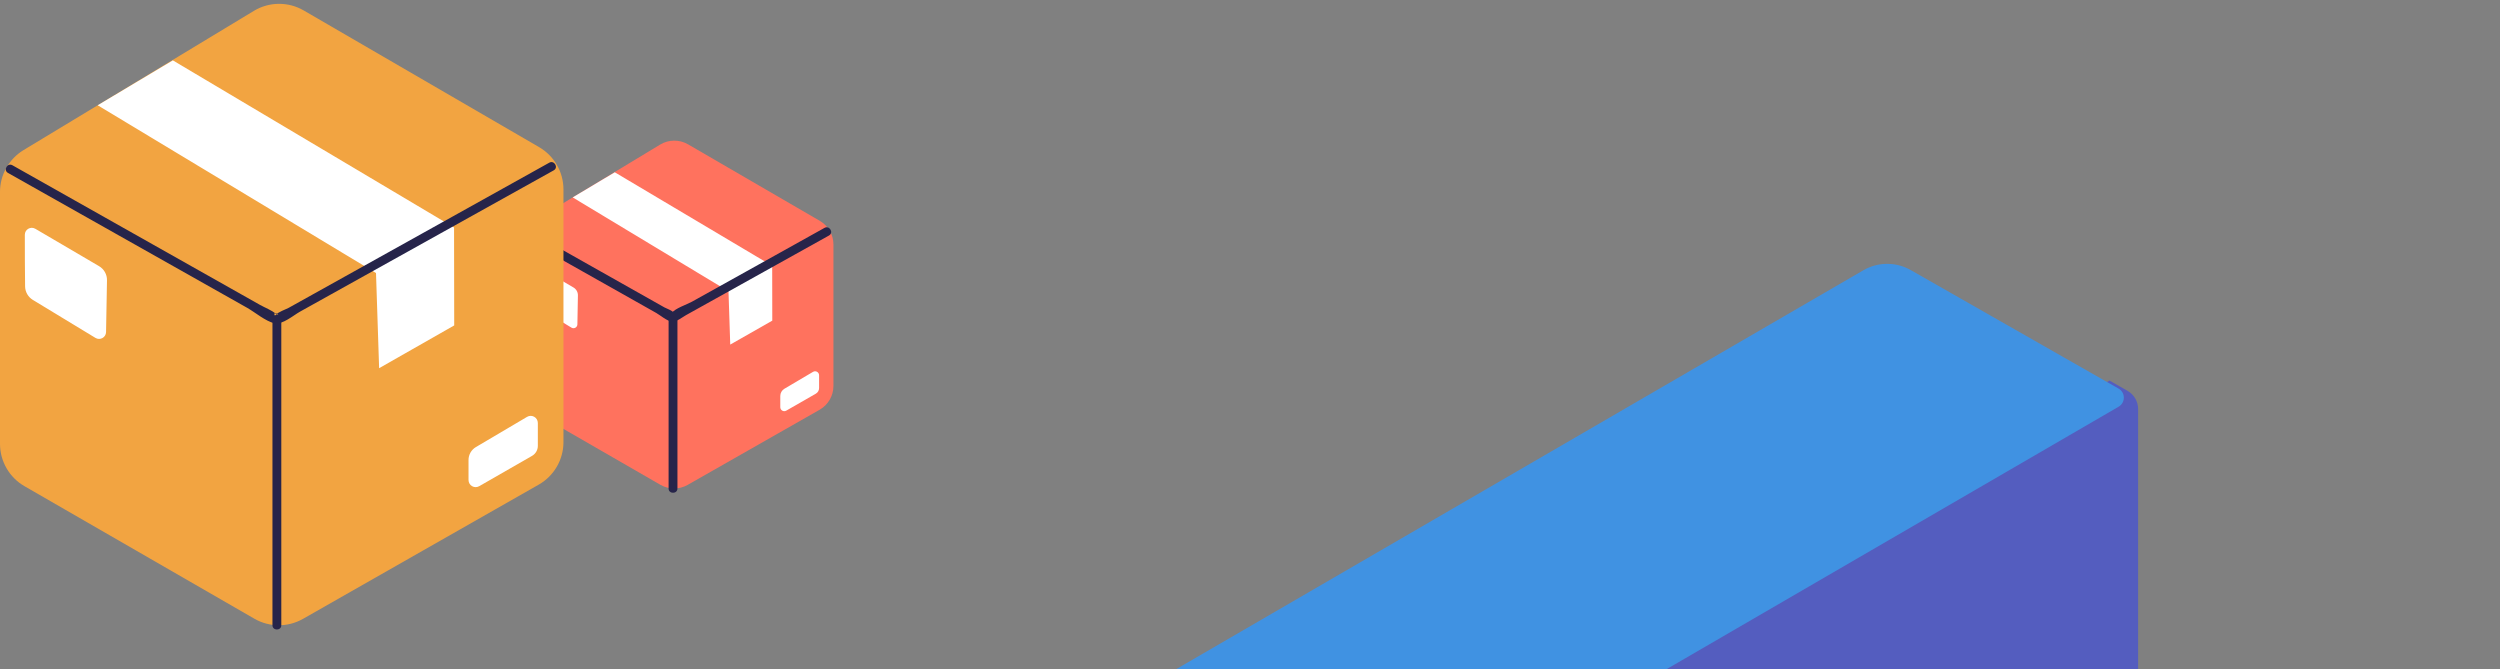 <svg width="366" height="98" viewBox="0 0 366 98" fill="none" xmlns="http://www.w3.org/2000/svg">
<rect x="0" y="0" width="366" height="98" fill="#808080" stroke="none"/>
<path d="M96.642 21.168L77.775 32.571C76.574 33.297 75.84 34.6 75.84 36.003V56.644C75.84 58.078 76.605 59.401 77.847 60.118L96.685 70.977C97.919 71.688 99.436 71.693 100.673 70.988L119.989 59.989C121.242 59.275 122.016 57.945 122.016 56.504V35.799C122.016 34.37 121.256 33.048 120.018 32.331L100.732 21.132C99.462 20.396 97.895 20.41 96.642 21.168Z" fill="#FF725E"/>
<path d="M106.907 50.448L106.652 42.65L83.845 28.901L90.005 25.223L113.048 38.917L113.062 46.942L106.907 50.448Z" fill="white"/>
<path d="M76.346 34.69C82.92 38.398 89.495 42.106 96.07 45.814C96.67 46.152 97.646 47.006 98.356 47.082C99.037 47.154 99.864 46.455 100.421 46.144C104.274 43.998 108.125 41.852 111.978 39.708C115.107 37.964 118.236 36.223 121.365 34.48C122.094 34.074 121.441 32.954 120.71 33.36C114.241 36.962 107.772 40.565 101.305 44.167C100.547 44.589 98.864 45.126 98.33 45.824C98.285 45.883 98.871 46.194 98.608 45.757C98.432 45.465 97.567 45.169 97.269 45.002C93.537 42.897 89.805 40.793 86.073 38.687C83.05 36.981 80.025 35.276 77.001 33.571C76.274 33.161 75.619 34.281 76.346 34.69Z" fill="#26244A"/>
<path d="M99.178 71.516C99.178 63.164 99.178 54.81 99.178 46.458C99.178 45.623 97.882 45.623 97.882 46.458C97.882 54.81 97.882 63.164 97.882 71.516C97.882 72.35 99.178 72.352 99.178 71.516Z" fill="#26244A"/>
<path d="M115.11 60.118L119.438 57.635C119.734 57.466 119.915 57.153 119.915 56.813V54.942C119.915 54.489 119.423 54.208 119.032 54.437L114.839 56.911C114.464 57.133 114.234 57.537 114.234 57.972V59.612C114.234 60.061 114.72 60.343 115.11 60.118Z" fill="white"/>
<path d="M77.873 39.513C77.866 40.7 77.885 42.676 77.895 43.741C77.9 44.195 78.139 44.615 78.528 44.852L83.661 47.967C84.037 48.197 84.521 47.929 84.53 47.488L84.606 43.245C84.615 42.77 84.366 42.327 83.956 42.087L78.733 39.024C78.353 38.801 77.874 39.072 77.873 39.513Z" fill="white"/>
<path d="M37.164 1.594L3.459 21.965C1.313 23.263 0 25.588 0 28.097V64.973C0 67.533 1.367 69.9 3.587 71.179L37.24 90.58C39.443 91.85 42.154 91.856 44.364 90.599L78.87 70.949C81.108 69.676 82.49 67.298 82.49 64.724V27.734C82.49 25.181 81.132 22.821 78.924 21.539L44.469 1.533C42.204 0.216 39.403 0.241 37.164 1.594Z" fill="#F2A441"/>
<path d="M55.504 53.903L55.047 39.972L14.302 15.412L25.306 8.839L66.473 33.304L66.497 47.641L55.504 53.903Z" fill="white"/>
<path d="M1.163 25.313C12.839 31.899 24.517 38.483 36.193 45.069C37.331 45.712 38.907 47.058 40.205 47.333C41.328 47.569 42.978 46.153 43.907 45.634C50.782 41.806 57.655 37.977 64.53 34.148C70.043 31.078 75.558 28.006 81.071 24.936C81.8 24.53 81.147 23.41 80.416 23.816C68.832 30.268 57.245 36.721 45.661 43.174C44.533 43.803 43.404 44.43 42.276 45.059C41.895 45.272 40.614 45.712 40.4 46.104C40.142 46.574 39.906 45.22 40.84 46.201C40.73 46.085 40.519 46.058 40.398 45.952C39.771 45.408 38.79 45.045 38.069 44.639C31.371 40.861 24.672 37.084 17.974 33.305C12.588 30.268 7.201 27.23 1.816 24.193C1.09 23.784 0.437 24.901 1.163 25.313Z" fill="#26244A"/>
<path d="M41.183 91.535C41.183 76.612 41.183 61.691 41.183 46.769C41.183 45.934 39.887 45.934 39.887 46.769C39.887 61.691 39.887 76.612 39.887 91.535C39.887 92.368 41.183 92.369 41.183 91.535Z" fill="#26244A"/>
<path d="M70.158 71.177L77.89 66.74C78.417 66.438 78.74 65.878 78.74 65.272V61.929C78.74 61.118 77.859 60.616 77.163 61.029L69.673 65.45C69.002 65.846 68.591 66.566 68.591 67.344V70.272C68.591 71.076 69.462 71.578 70.158 71.177Z" fill="white"/>
<path d="M3.635 34.367C3.623 36.488 3.655 40.02 3.674 41.92C3.683 42.732 4.11 43.482 4.804 43.904L13.975 49.469C14.649 49.878 15.513 49.401 15.527 48.614L15.663 41.034C15.679 40.186 15.235 39.394 14.502 38.966L5.172 33.494C4.493 33.095 3.638 33.579 3.635 34.367Z" fill="white"/>
<mask id="mask0_1_5145" style="mask-type:luminance" maskUnits="userSpaceOnUse" x="121" y="25" width="245" height="89">
<path d="M366 25.294H122V113.294H366V25.294Z" fill="white"/>
</mask>
<g mask="url(#mask0_1_5145)">
<path d="M279.6 80.085L141.867 160.031L179.653 181.626L179.646 181.63V191.082L315.705 112.383C316.764 111.77 317.417 110.638 317.417 109.415V104.175C317.417 102.613 316.579 101.17 315.221 100.396L279.6 80.085Z" fill="#26244A"/>
<path d="M313.022 59.893C313.022 58.787 312.43 57.768 311.469 57.218L308.827 55.712L180.402 133.251L147.049 112.66L145.734 113.424C144.952 113.878 144.47 114.714 144.47 115.62V158.902L179.645 178.912V179.203L180.564 179.199L181.11 179.203V179.199L313.019 102.49V59.893H313.022Z" fill="#545DBF"/>
<path d="M146.618 115.376L177.512 133.031C179.407 134.115 181.736 134.106 183.623 133.011L310.167 59.54C311.186 58.949 311.181 57.473 310.157 56.889L279.734 39.541C277.581 38.314 274.938 38.323 272.796 39.567L146.609 112.812C145.624 113.385 145.628 114.809 146.618 115.376Z" fill="#4092E2"/>
</g>
</svg>
